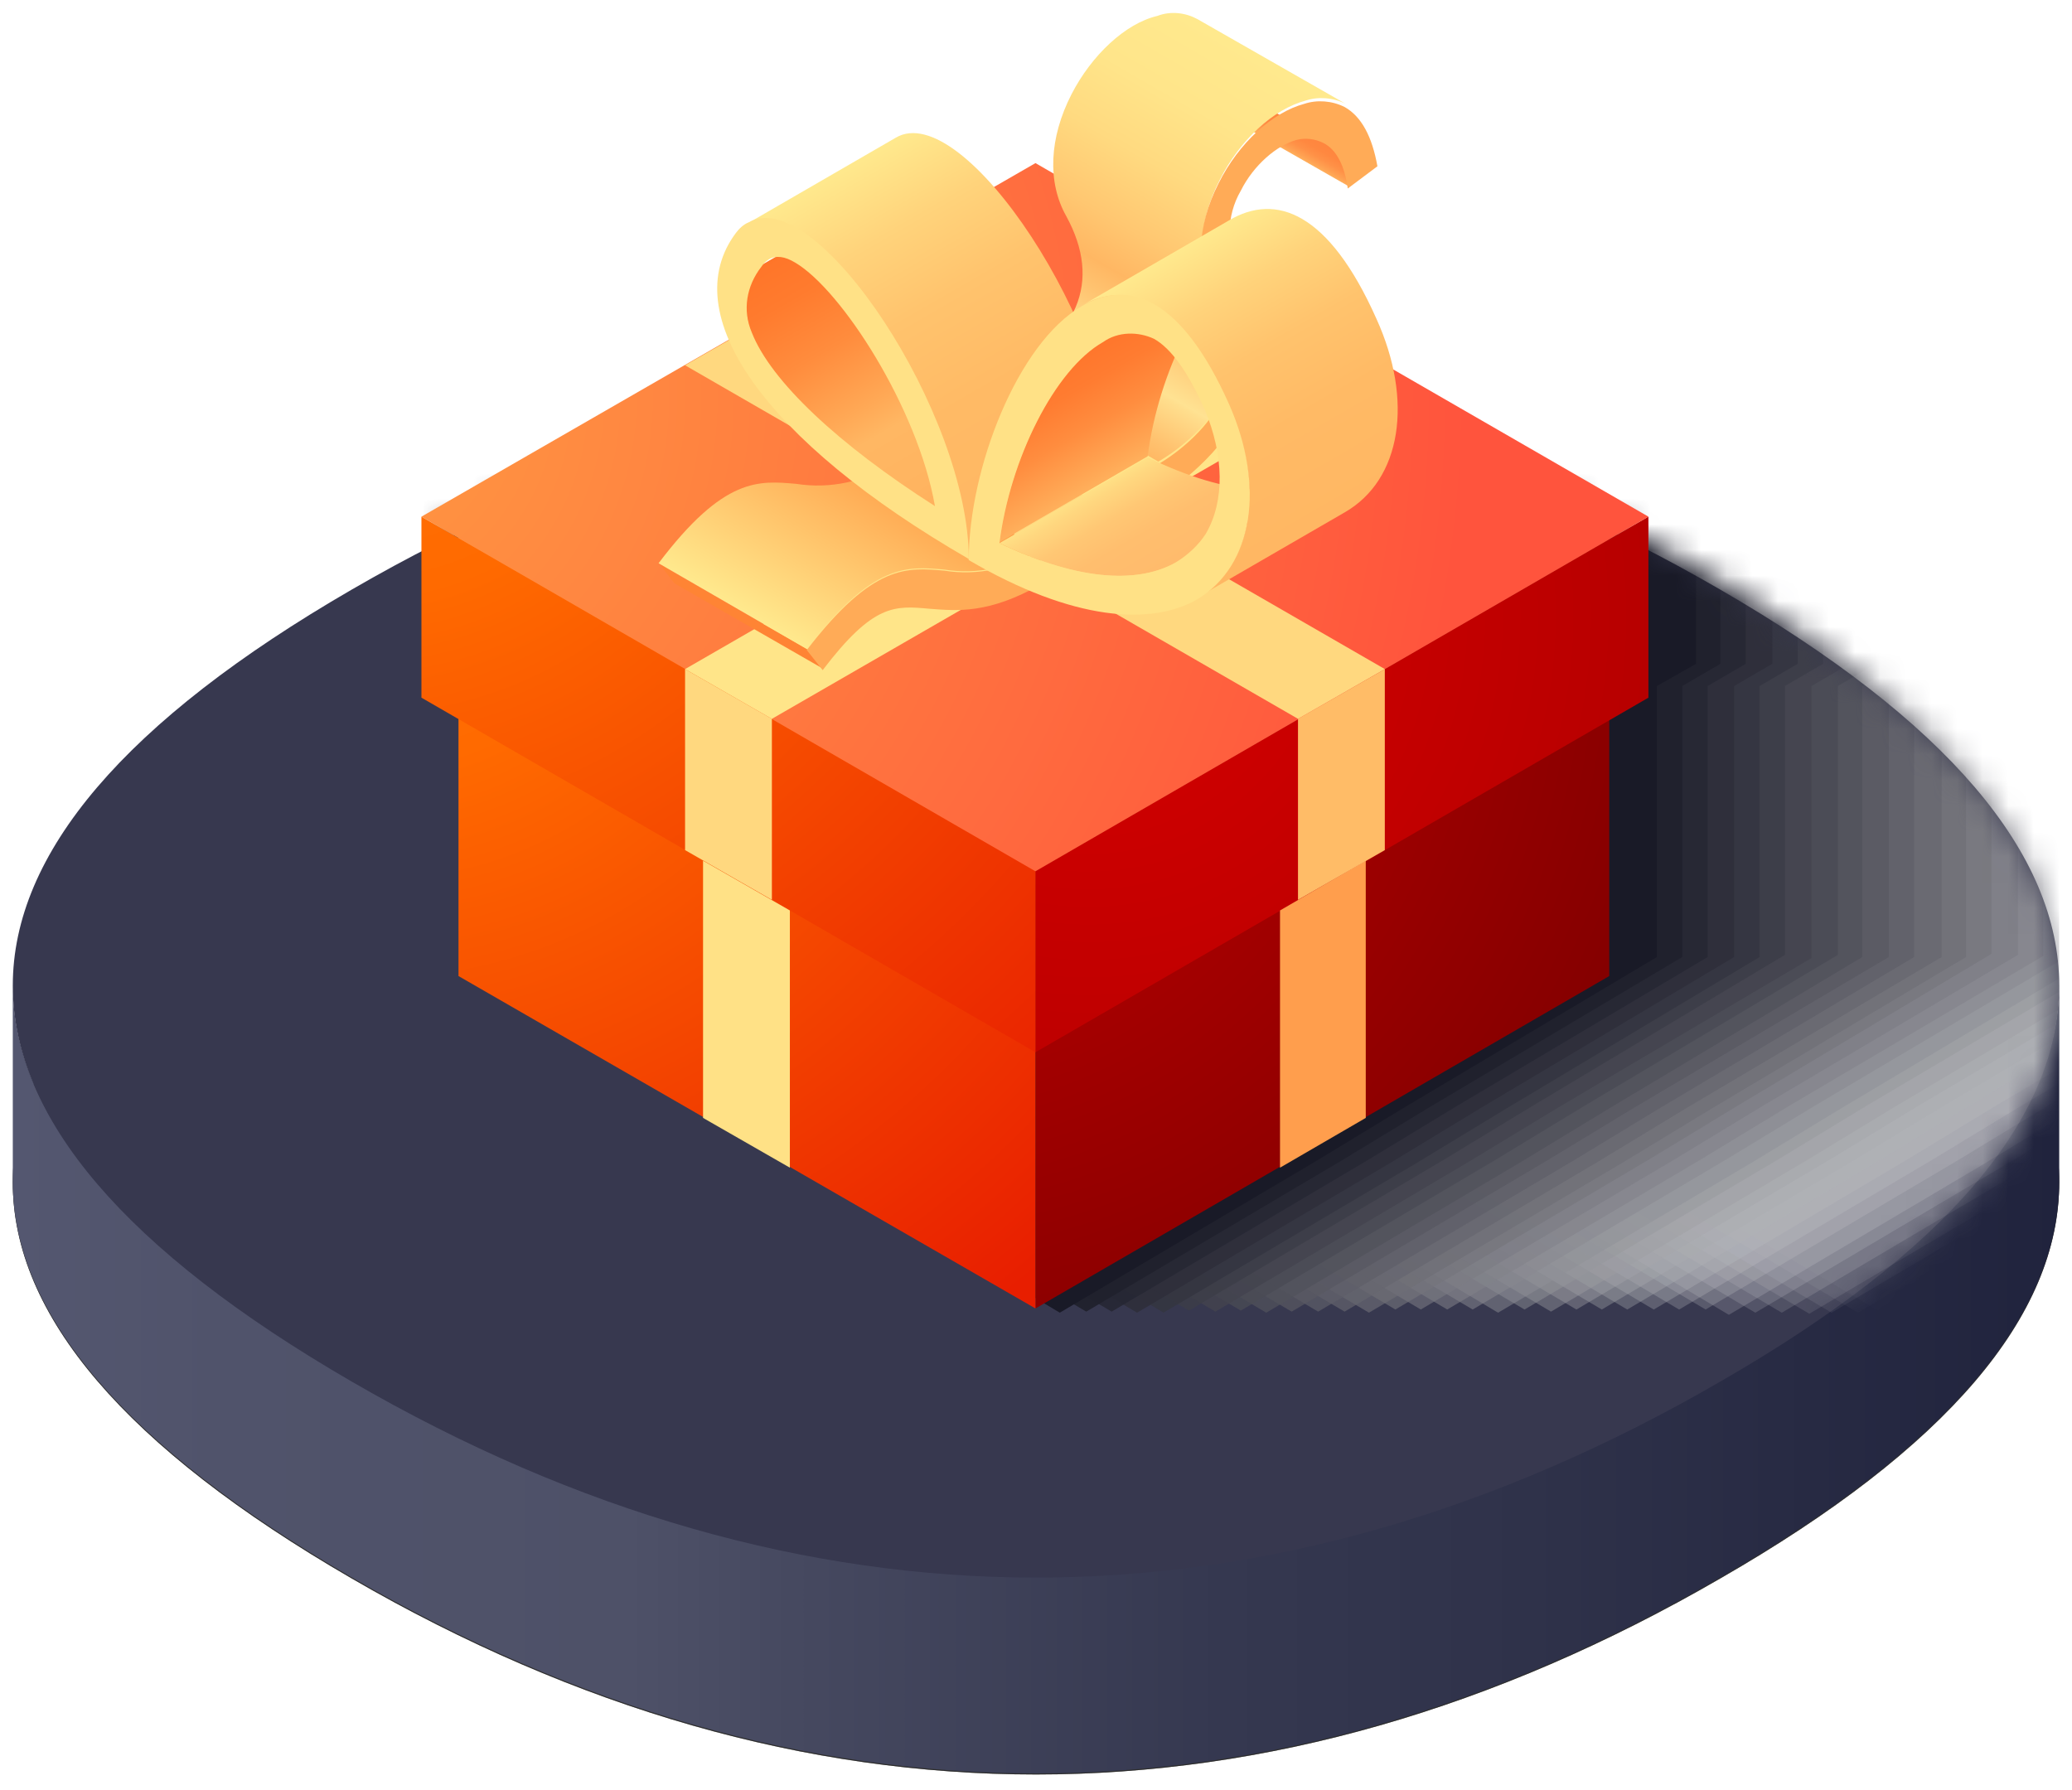 <svg width="81" height="70" viewBox="0 0 81 70" fill="none" xmlns="http://www.w3.org/2000/svg">
<g clip-path="url(#clip0_3165_4054)">
<path d="M67.256 30.753C49.626 20.531 31.374 20.531 13.744 30.753C4.887 35.885 0.5 41.059 0.5 46.232C0.5 51.405 4.887 56.578 13.744 61.71C31.374 71.933 49.626 71.933 67.256 61.71C76.113 56.62 80.5 51.447 80.5 46.232C80.5 41.017 76.113 35.885 67.256 30.753Z" fill="#949494"/>
<path d="M67.256 30.753C49.626 20.531 31.374 20.531 13.744 30.753C4.887 35.885 0.5 41.059 0.5 46.232C0.5 51.405 4.887 56.578 13.744 61.71C31.374 71.933 49.626 71.933 67.256 61.71C76.113 56.62 80.5 51.447 80.5 46.232C80.5 41.017 76.113 35.885 67.256 30.753Z" fill="#2E2E2E"/>
<path d="M67.256 53.971C49.626 64.194 31.374 64.194 13.744 53.971C4.887 48.839 0.5 43.666 0.5 38.493V46.191C0.5 51.364 4.887 56.537 13.744 61.669C31.374 71.891 49.626 71.891 67.256 61.669C76.113 56.579 80.5 51.405 80.5 46.191V38.493C80.459 43.666 76.113 48.839 67.256 53.971Z" fill="url(#paint0_linear_3165_4054)"/>
<path d="M67.256 23.055C49.626 12.833 31.374 12.833 13.744 23.055C4.887 28.187 0.5 33.361 0.5 38.534C0.5 43.707 4.887 48.881 13.744 54.013C31.374 64.235 49.626 64.235 67.256 54.013C76.113 48.922 80.5 43.707 80.5 38.534C80.5 33.361 76.113 28.187 67.256 23.055Z" fill="#37384F"/>
<mask id="mask0_3165_4054" style="mask-type:luminance" maskUnits="userSpaceOnUse" x="0" y="14" width="81" height="49">
<path d="M67.256 22.725C49.625 12.254 31.374 12.254 13.743 22.725C4.928 27.981 0.541 33.278 0.541 38.576C0.541 43.873 4.928 49.171 13.785 54.427C31.415 64.897 49.667 64.897 67.297 54.427C76.154 49.212 80.541 43.873 80.541 38.576C80.541 33.278 76.113 27.981 67.256 22.725Z" fill="white"/>
</mask>
<g mask="url(#mask0_3165_4054)">
<path opacity="0.03" d="M85.921 1.08C85.631 0.997 85.383 0.997 85.093 0.997C85.383 0.997 85.631 1.038 85.921 1.08ZM81.161 4.432C80.789 5.177 80.582 5.963 80.499 6.749C80.541 5.963 80.789 5.177 81.161 4.432C81.286 4.101 81.493 3.811 81.658 3.563C81.451 3.852 81.286 4.101 81.161 4.432ZM62.538 7.991C61.999 8.695 61.793 9.647 62.124 10.557C61.875 9.647 61.999 8.653 62.538 7.991C62.62 7.908 62.703 7.743 62.869 7.701C62.951 7.66 63.076 7.619 63.241 7.619L62.538 7.991ZM87.494 10.226C85.59 5.798 83.438 5.011 81.658 6.046C81.7 5.632 81.824 5.218 82.031 4.846C82.403 4.142 82.941 3.563 83.562 3.066L86.335 4.68L87.494 3.77C87.328 2.528 86.873 1.659 86.169 1.286L80.168 -2.231C79.671 -2.521 79.092 -2.562 78.554 -2.356C77.23 -1.983 75.864 -0.7 75.078 0.955C74.581 1.949 74.291 3.107 74.333 4.225L73.588 3.77L71.891 4.763C70.401 3.025 68.952 2.114 67.918 2.735L61.917 6.336C61.751 6.46 61.544 6.625 61.42 6.791C60.51 8.032 60.468 9.522 61.13 11.219L59.806 12.006L59.351 12.295L48.756 18.545V26.077L50.246 26.946V37.582L61.917 44.453L63.696 45.487L73.629 51.364L83.562 45.487L87.038 43.377L96.971 37.5V26.822L98.461 25.953V18.379L88.114 12.254C88.032 11.55 87.825 10.847 87.494 10.226Z" fill="#F8F8F8"/>
<path opacity="0.06" d="M84.927 1.08C84.637 0.997 84.389 0.997 84.099 0.997C84.306 0.997 84.637 1.038 84.927 1.08ZM80.167 4.432C79.795 5.177 79.588 5.963 79.505 6.749C79.505 5.963 79.753 5.177 80.167 4.432C80.291 4.101 80.498 3.811 80.664 3.563C80.457 3.852 80.25 4.101 80.167 4.432ZM61.543 7.991C61.005 8.695 60.798 9.647 61.13 10.557C60.84 9.647 60.964 8.653 61.543 7.991C61.626 7.908 61.709 7.743 61.874 7.701C61.957 7.66 62.081 7.619 62.247 7.619L61.543 7.991ZM86.499 10.226C84.596 5.839 82.444 5.053 80.664 6.046C80.705 5.632 80.829 5.218 81.036 4.846C81.409 4.142 81.947 3.563 82.568 3.066L85.341 4.68L86.499 3.77C86.334 2.528 85.879 1.659 85.175 1.286L79.174 -2.231C78.677 -2.521 78.098 -2.562 77.56 -2.356C76.236 -1.983 74.87 -0.7 74.084 0.955C73.587 1.949 73.297 3.107 73.338 4.225L72.594 3.77L70.897 4.763C69.407 3.025 67.958 2.114 66.924 2.735L60.923 6.253C60.757 6.377 60.55 6.543 60.426 6.708C59.516 7.95 59.474 9.44 60.136 11.136L58.812 11.923L58.357 12.213L47.762 18.503V26.036L49.252 26.905V37.541L60.923 44.411L62.702 45.446L72.635 51.323L82.568 45.446L86.044 43.335L95.936 37.417V26.822L97.425 25.953V18.379L87.037 12.254C87.037 11.55 86.831 10.847 86.499 10.226Z" fill="#F1F1F2"/>
<path opacity="0.09" d="M83.85 1.08C83.561 0.997 83.312 0.997 83.022 0.997C83.354 0.997 83.643 1.038 83.85 1.08ZM79.091 4.432C78.718 5.177 78.511 5.963 78.429 6.749C78.511 5.963 78.76 5.177 79.091 4.432C79.215 4.101 79.422 3.811 79.587 3.563C79.422 3.852 79.298 4.101 79.091 4.432ZM60.508 7.991C59.97 8.695 59.763 9.647 60.094 10.516C59.846 9.605 60.012 8.653 60.508 7.991C60.591 7.867 60.674 7.743 60.839 7.66C60.922 7.619 61.046 7.577 61.212 7.577L60.508 7.991ZM85.464 10.226C83.561 5.839 81.408 5.053 79.629 6.046C79.67 5.632 79.794 5.218 80.001 4.846C80.374 4.142 80.912 3.563 81.533 3.066L84.305 4.68L85.464 3.77C85.299 2.528 84.844 1.659 84.14 1.286L78.139 -2.231C77.642 -2.521 77.063 -2.562 76.525 -2.356C75.2 -1.983 73.835 -0.7 73.048 0.955C72.552 1.949 72.262 3.107 72.303 4.225L71.558 3.77L69.862 4.763C68.372 3.025 66.923 2.114 65.888 2.735L59.888 6.253C59.722 6.377 59.515 6.543 59.391 6.708C58.48 7.95 58.398 9.44 59.101 11.136L57.777 11.923L57.322 12.213L46.727 18.503V26.036L48.217 26.905V37.541L59.888 44.411L61.667 45.446L71.6 51.323L81.533 45.446L85.009 43.335L94.942 37.458V26.822L96.432 25.953V18.379L86.085 12.254C86.044 11.55 85.837 10.847 85.464 10.226Z" fill="#EAEAEB"/>
<path opacity="0.12" d="M82.857 1.079C82.568 0.997 82.319 0.997 82.029 0.997C82.278 0.997 82.609 1.038 82.857 1.079ZM78.098 4.432C78.222 4.101 78.429 3.811 78.594 3.562C78.429 3.852 78.181 4.101 78.098 4.432ZM59.557 7.908C59.019 8.612 58.812 9.564 59.143 10.474C58.853 9.646 59.019 8.653 59.557 7.908C59.639 7.825 59.722 7.66 59.888 7.618C59.971 7.577 60.095 7.536 60.26 7.536L59.557 7.908ZM84.513 10.143C82.609 5.756 80.457 4.97 78.677 5.963C78.719 5.549 78.843 5.135 79.05 4.763C79.422 4.059 79.96 3.48 80.581 2.983L83.354 4.597L84.513 3.687C84.347 2.445 83.892 1.576 83.188 1.203L77.187 -2.314C76.691 -2.604 76.111 -2.645 75.573 -2.439C74.249 -2.066 72.883 -0.783 72.097 0.872C71.6 1.866 71.311 3.024 71.352 4.142L70.607 3.687L68.993 4.68C67.503 2.942 66.054 2.031 65.02 2.652L59.019 6.253C58.853 6.377 58.646 6.542 58.522 6.708C57.611 7.949 57.529 9.439 58.232 11.136L56.908 11.923L56.453 12.212L45.816 18.503V26.035L47.306 26.904V37.541L59.019 44.452L60.798 45.487L70.731 51.364L80.664 45.487L84.14 43.376L94.032 37.417V26.822L95.522 25.953V18.379L85.175 12.254C85.009 11.55 84.761 10.847 84.513 10.143Z" fill="#E3E3E5"/>
<path opacity="0.15" d="M81.822 1.079C81.532 0.997 81.284 0.997 80.994 0.997C81.326 0.997 81.615 1.038 81.822 1.079ZM77.063 4.432C76.69 5.177 76.483 5.963 76.4 6.749C76.525 5.963 76.732 5.177 77.063 4.432C77.187 4.101 77.394 3.811 77.559 3.563C77.435 3.852 77.228 4.101 77.063 4.432ZM58.563 7.908C58.025 8.612 57.818 9.564 58.149 10.474C57.818 9.646 58.025 8.653 58.563 7.908C58.646 7.825 58.728 7.66 58.894 7.618C58.977 7.577 59.101 7.536 59.267 7.536L58.563 7.908ZM83.519 10.143C81.615 5.756 79.463 4.97 77.683 5.963C77.725 5.549 77.849 5.135 78.056 4.763C78.428 4.059 78.966 3.48 79.587 2.983L82.36 4.597L83.519 3.687C83.353 2.445 82.898 1.576 82.195 1.204L76.235 -2.273C75.738 -2.563 75.159 -2.604 74.621 -2.397C73.296 -2.025 71.931 -0.742 71.144 0.914C70.648 1.907 70.358 3.066 70.4 4.183L69.654 3.728L67.958 4.721C66.468 2.983 65.019 2.073 63.985 2.693L57.942 6.294C57.777 6.418 57.57 6.584 57.446 6.749C56.535 7.991 56.452 9.481 57.156 11.178L55.831 11.964L55.376 12.254L44.781 18.503V26.035L46.271 26.905V37.541L57.942 44.411L59.722 45.446L69.654 51.323L79.587 45.446L83.064 43.335L92.955 37.458V26.822L94.445 25.953V18.379L84.098 12.254C84.016 11.55 83.767 10.847 83.519 10.143Z" fill="#DCDCDE"/>
<path opacity="0.18" d="M80.872 1.08C80.582 0.997 80.334 0.997 80.044 0.997C80.334 0.997 80.623 1.038 80.872 1.08ZM76.112 4.432C75.74 5.177 75.533 5.963 75.45 6.749C75.492 5.963 75.698 5.177 76.112 4.432C76.236 4.101 76.443 3.811 76.609 3.563C76.402 3.852 76.236 4.101 76.112 4.432ZM57.571 7.991C57.033 8.695 56.826 9.647 57.157 10.557C56.826 9.647 56.992 8.653 57.571 7.991C57.654 7.908 57.737 7.743 57.902 7.701C57.985 7.66 58.109 7.619 58.275 7.619L57.571 7.991ZM82.527 10.226C80.623 5.839 78.471 5.053 76.692 6.046C76.733 5.632 76.857 5.218 77.064 4.846C77.437 4.142 77.975 3.563 78.595 3.066L81.368 4.68L82.527 3.77C82.362 2.528 81.906 1.659 81.203 1.286L75.202 -2.231C74.705 -2.521 74.126 -2.562 73.588 -2.356C72.263 -1.983 70.898 -0.7 70.111 0.955C69.615 1.949 69.325 3.107 69.366 4.225L68.621 3.77L66.924 4.763C65.434 3.025 63.986 2.114 62.951 2.735L56.95 6.253C56.785 6.377 56.578 6.543 56.454 6.708C55.543 7.95 55.46 9.44 56.164 11.136L54.84 11.881L54.384 12.171L43.748 18.503V26.036L45.238 26.905V37.541L56.909 44.411L58.689 45.446L68.621 51.323L78.554 45.446L82.031 43.335L91.963 37.458V26.822L93.453 25.953V18.379L83.107 12.254C82.982 11.55 82.734 10.847 82.527 10.226Z" fill="#D5D5D8"/>
<path opacity="0.21" d="M79.795 1.08C79.505 0.997 79.257 0.997 78.967 0.997C79.34 0.997 79.547 1.038 79.795 1.08ZM75.036 4.432C74.663 5.177 74.456 5.963 74.374 6.749C74.498 5.963 74.705 5.177 75.036 4.432C75.16 4.101 75.367 3.811 75.532 3.563C75.45 3.852 75.243 4.101 75.036 4.432ZM56.536 7.991C55.998 8.695 55.791 9.647 56.122 10.557C55.791 9.647 55.998 8.653 56.536 7.991C56.619 7.908 56.702 7.743 56.867 7.701C56.95 7.66 57.074 7.619 57.239 7.619L56.536 7.991ZM81.451 10.226C79.547 5.839 77.395 5.053 75.615 6.046C75.656 5.632 75.781 5.218 75.988 4.846C76.36 4.142 76.898 3.563 77.519 3.066L80.333 4.68L81.492 3.77C81.326 2.528 80.871 1.659 80.168 1.286L74.167 -2.231C73.67 -2.521 73.091 -2.562 72.552 -2.356C71.228 -1.983 69.862 -0.7 69.076 0.955C68.579 1.949 68.29 3.107 68.331 4.225L67.586 3.77L65.889 4.763C64.399 3.025 62.951 2.114 61.916 2.735L55.915 6.336C55.75 6.46 55.543 6.625 55.419 6.791C54.508 8.032 54.425 9.522 55.129 11.219L53.804 12.006L53.349 12.295L42.713 18.545V26.077L44.203 26.946V37.582L55.874 44.453L57.653 45.487L67.586 51.406L77.519 45.529L80.995 43.418L90.928 37.5V26.822L92.418 25.953V18.379L82.071 12.254C81.989 11.55 81.782 10.847 81.451 10.226Z" fill="#CECED1"/>
<path opacity="0.24" d="M78.844 1.079C78.554 0.997 78.306 0.997 78.016 0.997C78.306 0.997 78.595 1.038 78.844 1.079ZM74.084 4.432C73.712 5.177 73.505 5.963 73.422 6.749C73.422 5.963 73.67 5.177 74.084 4.432C74.208 4.101 74.415 3.811 74.581 3.562C74.332 3.852 74.208 4.101 74.084 4.432ZM55.543 7.908C55.005 8.612 54.798 9.564 55.129 10.474C54.798 9.646 54.964 8.653 55.543 7.908C55.626 7.825 55.709 7.66 55.874 7.618C55.957 7.577 56.081 7.536 56.247 7.536L55.543 7.908ZM80.458 10.143C78.554 5.756 76.402 4.97 74.622 5.963C74.664 5.549 74.788 5.135 74.995 4.763C75.367 4.059 75.905 3.48 76.526 2.983L79.299 4.597L80.458 3.687C80.292 2.445 79.837 1.576 79.133 1.203L73.132 -2.314C72.636 -2.604 72.056 -2.645 71.518 -2.439C70.194 -2.066 68.828 -0.783 68.042 0.872C67.545 1.866 67.255 3.024 67.297 4.142L66.552 3.687L64.855 4.68C63.407 2.9 61.958 1.99 60.923 2.569L54.922 6.17C54.757 6.294 54.55 6.46 54.426 6.625C53.515 7.867 53.432 9.357 54.136 11.053L52.812 11.84L52.356 12.13L41.803 18.379V25.911L43.293 26.78V37.417L54.964 44.287L56.743 45.321L66.676 51.198L76.609 45.321L80.085 43.211L90.018 37.334V26.822L91.508 25.953V18.379L81.161 12.254C80.996 11.55 80.789 10.847 80.458 10.143Z" fill="#C7C7CB"/>
<path opacity="0.27" d="M77.85 1.08C77.56 0.997 77.312 0.997 77.022 0.997C77.312 0.997 77.519 1.038 77.85 1.08ZM73.09 4.432C72.718 5.177 72.511 5.963 72.428 6.749C72.47 5.963 72.718 5.177 73.09 4.432C73.215 4.101 73.421 3.811 73.587 3.563C73.38 3.852 73.215 4.101 73.09 4.432ZM54.508 7.991C53.97 8.695 53.763 9.647 54.094 10.557C53.804 9.647 53.928 8.653 54.508 7.991C54.591 7.908 54.673 7.743 54.839 7.701C54.922 7.66 55.046 7.619 55.211 7.619L54.508 7.991ZM79.464 10.226C77.56 5.839 75.408 5.053 73.628 6.046C73.67 5.632 73.794 5.218 74.001 4.846C74.373 4.142 74.911 3.563 75.532 3.066L78.305 4.68L79.464 3.77C79.298 2.528 78.843 1.659 78.139 1.286L72.138 -2.231C71.642 -2.521 71.062 -2.562 70.524 -2.356C69.2 -1.983 67.834 -0.7 67.048 0.955C66.551 1.949 66.262 3.107 66.303 4.225L65.558 3.77L63.861 4.763C62.371 3.025 60.923 2.114 59.888 2.735L53.887 6.253C53.721 6.377 53.515 6.543 53.39 6.708C52.48 7.95 52.397 9.44 53.101 11.136L51.776 11.923L51.321 12.213L40.768 18.379V25.911L42.258 26.78V37.417L53.928 44.287L55.708 45.322L65.641 51.199L75.574 45.322L79.05 43.211L88.941 37.376V26.822L90.431 25.953V18.379L80.085 12.254C79.96 11.55 79.754 10.847 79.464 10.226Z" fill="#C0C1C4"/>
<path opacity="0.3" d="M76.858 1.08C76.568 0.997 76.32 0.997 76.03 0.997C76.278 0.997 76.568 1.038 76.858 1.08ZM72.098 4.432C71.726 5.177 71.519 5.963 71.436 6.749C71.477 5.963 71.726 5.177 72.098 4.432C72.222 4.101 72.429 3.811 72.595 3.563C72.388 3.852 72.222 4.101 72.098 4.432ZM53.516 7.991C52.978 8.695 52.771 9.647 53.102 10.557C52.812 9.647 52.936 8.653 53.516 7.991C53.599 7.908 53.681 7.743 53.847 7.701C53.93 7.66 54.054 7.619 54.219 7.619L53.516 7.991ZM78.43 10.226C76.527 5.798 74.374 5.011 72.595 6.046C72.636 5.632 72.76 5.218 72.967 4.846C73.34 4.142 73.878 3.563 74.499 3.066L77.272 4.68L78.43 3.77C78.265 2.528 77.809 1.659 77.106 1.286L71.105 -2.231C70.608 -2.521 70.029 -2.562 69.491 -2.356C68.166 -1.983 66.801 -0.7 66.014 0.955C65.518 1.949 65.228 3.107 65.269 4.225L64.525 3.77L62.828 4.763C61.379 3.025 59.889 2.114 58.855 2.735L52.853 6.336C52.688 6.46 52.481 6.625 52.357 6.791C51.446 8.032 51.364 9.522 52.067 11.219L50.743 12.006L50.288 12.295L39.775 18.379V25.911L41.265 26.78V37.417L52.936 44.287L54.716 45.322L64.649 51.199L74.581 45.322L78.058 43.211L87.991 37.334V26.822L89.481 25.953V18.379L79.134 12.254C78.968 11.55 78.761 10.847 78.43 10.226Z" fill="#B9BABE"/>
<path opacity="0.33" d="M75.823 1.08C75.533 0.997 75.284 0.997 74.995 0.997C75.243 0.997 75.574 1.038 75.823 1.08ZM71.022 4.432C70.649 5.177 70.442 5.963 70.359 6.749C70.442 5.963 70.691 5.177 71.022 4.432C71.146 4.101 71.353 3.811 71.518 3.563C71.394 3.852 71.187 4.101 71.022 4.432ZM52.48 7.991C51.943 8.695 51.736 9.647 52.067 10.557C51.777 9.647 51.943 8.653 52.48 7.991C52.563 7.908 52.646 7.743 52.812 7.701C52.894 7.66 53.019 7.619 53.184 7.619L52.48 7.991ZM77.437 10.226C75.533 5.839 73.381 5.053 71.601 6.046C71.642 5.632 71.767 5.218 71.974 4.846C72.346 4.142 72.884 3.563 73.546 3.066L76.319 4.68L77.478 3.77C77.312 2.528 76.857 1.659 76.154 1.286L70.153 -2.231C69.656 -2.521 69.076 -2.562 68.538 -2.356C67.214 -1.983 65.848 -0.7 65.062 0.955C64.565 1.949 64.276 3.107 64.317 4.225L63.572 3.77L61.875 4.763C60.427 3.025 58.937 2.114 57.902 2.735L51.901 6.253C51.736 6.377 51.529 6.543 51.404 6.708C50.494 7.95 50.411 9.44 51.115 11.136L49.79 11.923L49.335 12.213L38.74 18.379V25.911L40.23 26.78V37.417L51.901 44.287L53.681 45.322L63.614 51.199L73.546 45.322L77.023 43.211L86.914 37.293V26.822L88.404 25.953V18.379L78.057 12.254C77.975 11.55 77.726 10.847 77.437 10.226Z" fill="#B2B3B7"/>
<path opacity="0.36" d="M74.787 1.079C74.497 0.997 74.249 0.997 73.959 0.997C74.249 0.997 74.58 1.038 74.787 1.079ZM70.028 4.432C70.152 4.101 70.359 3.811 70.524 3.562C70.359 3.852 70.234 4.101 70.028 4.432ZM51.486 7.991C50.948 8.694 50.741 9.646 51.072 10.557C50.783 9.646 50.948 8.653 51.486 7.991C51.569 7.908 51.652 7.743 51.818 7.701C51.9 7.66 52.024 7.618 52.19 7.618L51.486 7.991ZM76.401 10.226C74.497 5.839 72.345 5.052 70.566 6.046C70.607 5.632 70.731 5.218 70.938 4.845C71.311 4.142 71.849 3.562 72.469 3.066L75.242 4.68L76.401 3.769C76.236 2.528 75.78 1.659 75.077 1.286L69.076 -2.314C68.579 -2.604 68 -2.645 67.462 -2.439C66.137 -2.066 64.771 -0.783 63.985 0.872C63.489 1.866 63.199 3.024 63.24 4.142L62.495 3.687L60.798 4.68C59.308 2.942 57.86 2.031 56.825 2.652L50.824 6.253C50.659 6.377 50.452 6.542 50.328 6.708C49.417 7.949 49.334 9.439 50.038 11.136L48.714 11.923L48.258 12.212L37.746 18.379V25.911L39.236 26.78V37.417L50.907 44.287L52.687 45.321L62.619 51.198L72.552 45.321L76.029 43.211L85.961 37.334V26.822L87.451 25.953V18.379L77.105 12.254C76.98 11.55 76.732 10.847 76.401 10.226Z" fill="#ABACB0"/>
<path opacity="0.39" d="M73.795 1.08C73.505 0.997 73.257 0.997 72.967 0.997C73.215 0.997 73.546 1.038 73.795 1.08ZM69.035 4.432C69.159 4.101 69.366 3.811 69.532 3.563C69.366 3.852 69.118 4.101 69.035 4.432ZM50.494 7.991C49.956 8.695 49.749 9.647 50.08 10.557C49.749 9.647 49.915 8.653 50.494 7.991C50.577 7.908 50.66 7.743 50.825 7.701C50.908 7.66 51.032 7.619 51.198 7.619L50.494 7.991ZM75.45 10.226C73.546 5.839 71.394 5.053 69.615 6.046C69.656 5.632 69.78 5.218 69.987 4.846C70.36 4.142 70.898 3.563 71.519 3.066L74.291 4.68L75.45 3.77C75.285 2.528 74.829 1.659 74.126 1.286L68.125 -2.231C67.628 -2.521 67.049 -2.562 66.511 -2.356C65.186 -1.983 63.821 -0.7 63.034 0.955C62.538 1.949 62.248 3.107 62.289 4.225L61.544 3.77L59.93 4.763C58.482 3.025 56.992 2.114 55.957 2.735L49.956 6.253C49.791 6.377 49.584 6.543 49.459 6.708C48.549 7.95 48.466 9.44 49.17 11.136L47.846 11.923L47.39 12.213L36.754 18.379V25.911L38.244 26.78V37.417L49.915 44.287L51.694 45.322L61.627 51.199L71.56 45.322L75.036 43.211L84.969 37.334V26.822L86.459 25.953V18.379L76.112 12.254C75.947 11.55 75.699 10.847 75.45 10.226Z" fill="#A4A5AA"/>
<path opacity="0.42" d="M72.759 1.079C72.469 0.997 72.221 0.997 71.931 0.997C72.263 0.997 72.511 1.038 72.759 1.079ZM68 4.432C67.627 5.177 67.42 5.963 67.338 6.749C67.462 5.963 67.669 5.177 68 4.432C68.124 4.101 68.331 3.811 68.496 3.563C68.372 3.852 68.165 4.101 68 4.432ZM49.5 7.908C48.921 8.612 48.755 9.564 49.045 10.474C48.714 9.605 48.921 8.653 49.5 7.908C49.541 7.784 49.624 7.66 49.79 7.618C49.873 7.577 49.997 7.536 50.162 7.536L49.5 7.908ZM74.456 10.143C72.552 5.756 70.4 4.97 68.621 5.963C68.662 5.549 68.786 5.135 68.993 4.763C69.366 4.059 69.904 3.48 70.524 2.983L73.297 4.597L74.456 3.687C74.29 2.445 73.835 1.576 73.132 1.204L67.172 -2.273C66.675 -2.563 66.096 -2.604 65.558 -2.397C64.234 -2.025 62.868 -0.742 62.081 0.914C61.585 1.907 61.295 3.066 61.337 4.183L60.592 3.728L58.895 4.721C57.446 2.983 55.956 2.073 54.922 2.693L48.921 6.211C48.755 6.336 48.548 6.501 48.424 6.667C47.514 7.908 47.431 9.398 48.134 11.095L46.81 11.881L46.355 12.171L35.76 18.379V25.911L37.25 26.78V37.417L48.921 44.37L50.7 45.404L60.633 51.281L70.566 45.404L74.042 43.294L83.934 37.417V26.822L85.424 25.953V18.379L75.077 12.254C74.953 11.55 74.704 10.847 74.456 10.143Z" fill="#9D9EA3"/>
<path opacity="0.45" d="M71.807 1.08C71.517 0.997 71.269 0.997 70.979 0.997C71.269 0.997 71.517 1.038 71.807 1.08ZM67.006 4.432C67.13 4.101 67.337 3.811 67.503 3.563C67.296 3.852 67.172 4.101 67.006 4.432ZM48.465 7.991C47.927 8.695 47.72 9.647 48.051 10.557C47.72 9.647 47.927 8.653 48.465 7.991C48.548 7.908 48.63 7.743 48.796 7.701C48.879 7.66 49.003 7.619 49.169 7.619L48.465 7.991ZM73.38 10.226C71.476 5.839 69.324 5.053 67.544 6.046C67.585 5.632 67.71 5.218 67.916 4.846C68.289 4.142 68.827 3.563 69.448 3.066L72.221 4.68L73.38 3.77C73.214 2.528 72.759 1.659 72.055 1.286L66.054 -2.231C65.558 -2.521 64.978 -2.562 64.44 -2.356C63.116 -1.983 61.75 -0.7 60.964 0.955C60.467 1.949 60.177 3.107 60.219 4.225L59.474 3.77L57.777 4.763C56.328 3.025 54.838 2.114 53.804 2.735L47.803 6.253C47.637 6.377 47.43 6.543 47.306 6.708C46.396 7.95 46.313 9.44 47.016 11.136L45.692 11.881L45.237 12.171L34.725 18.379V25.911L36.215 26.78V37.417L47.886 44.287L49.665 45.322L59.598 51.199L69.531 45.322L73.007 43.211L82.94 37.334V26.822L84.43 25.953V18.379L74.083 12.254C73.876 11.55 73.669 10.847 73.38 10.226Z" fill="#96979D"/>
<path opacity="0.48" d="M70.732 1.08C70.442 0.997 70.194 0.997 69.904 0.997C70.277 0.997 70.484 1.038 70.732 1.08ZM65.972 4.432C65.6 5.177 65.393 5.963 65.31 6.749C65.393 5.963 65.641 5.177 65.972 4.432C66.097 4.101 66.304 3.811 66.469 3.563C66.304 3.852 66.179 4.101 65.972 4.432ZM47.473 7.991C46.935 8.695 46.728 9.647 47.059 10.516C46.728 9.605 46.893 8.653 47.473 7.991C47.556 7.867 47.638 7.743 47.804 7.66C47.887 7.619 48.011 7.577 48.176 7.577L47.473 7.991ZM72.387 10.226C70.484 5.839 68.332 5.053 66.552 6.046C66.593 5.632 66.717 5.218 66.924 4.846C67.297 4.142 67.835 3.563 68.456 3.066L71.27 4.68L72.429 3.77C72.263 2.528 71.808 1.659 71.104 1.286L65.103 -2.231C64.607 -2.521 64.027 -2.562 63.489 -2.356C62.165 -1.983 60.799 -0.7 60.013 0.955C59.516 1.949 59.227 3.107 59.268 4.225L58.481 3.77L56.785 4.763C55.295 3.025 53.846 2.114 52.812 2.735L46.852 6.211C46.686 6.336 46.479 6.501 46.355 6.667C45.445 7.908 45.362 9.398 46.066 11.095L44.741 11.881L44.286 12.171L33.732 18.379V25.911L35.222 26.78V37.417L46.852 44.37L48.632 45.404L58.564 51.323L68.497 45.446L71.974 43.335L81.906 37.417V26.822L83.396 25.953V18.379L73.049 12.254C72.925 11.55 72.719 10.847 72.387 10.226Z" fill="#8F9096"/>
<path opacity="0.52" d="M69.779 1.079C69.49 0.997 69.242 0.997 68.952 0.997C69.242 0.997 69.49 1.038 69.779 1.079ZM65.02 4.432C64.648 5.177 64.441 5.963 64.358 6.749C64.358 5.963 64.606 5.177 65.02 4.432C65.144 4.101 65.351 3.811 65.517 3.562C65.268 3.852 65.144 4.101 65.02 4.432ZM46.438 7.908C45.9 8.612 45.693 9.564 46.024 10.474C45.734 9.646 45.9 8.653 46.438 7.908C46.52 7.825 46.603 7.66 46.769 7.618C46.851 7.577 46.976 7.536 47.1 7.536L46.438 7.908ZM71.394 10.143C69.49 5.756 67.338 4.97 65.558 5.963C65.6 5.549 65.724 5.135 65.931 4.763C66.303 4.059 66.841 3.48 67.462 2.983L70.235 4.597L71.394 3.687C71.228 2.445 70.773 1.576 70.069 1.203L64.068 -2.314C63.572 -2.604 62.992 -2.645 62.454 -2.439C61.13 -2.066 59.764 -0.783 58.978 0.872C58.481 1.866 58.191 3.024 58.233 4.142L57.446 3.687L55.749 4.68C54.301 2.9 52.852 1.99 51.818 2.569L45.817 6.17C45.651 6.294 45.444 6.46 45.32 6.625C44.41 7.867 44.327 9.357 45.03 11.053L43.706 11.84L43.251 12.13L32.697 18.379V25.911L34.187 26.78V37.417L45.858 44.287L47.638 45.321L57.571 51.198L67.503 45.321L70.98 43.211L80.912 37.334V26.822L82.402 25.953V18.379L72.056 12.254C71.849 11.55 71.725 10.847 71.394 10.143Z" fill="#898990"/>
<path opacity="0.55" d="M68.785 1.079C68.496 0.997 68.247 0.997 67.958 0.997C68.206 0.997 68.454 1.038 68.785 1.079ZM63.984 4.432C63.612 5.177 63.405 5.963 63.322 6.749C63.405 5.963 63.654 5.177 63.984 4.432C64.109 4.101 64.316 3.811 64.481 3.562C64.316 3.852 64.15 4.101 63.984 4.432ZM45.443 7.908C44.905 8.612 44.699 9.564 45.03 10.474C44.74 9.605 44.864 8.653 45.443 7.908C45.526 7.784 45.609 7.66 45.775 7.618C45.857 7.577 45.981 7.536 46.106 7.536L45.443 7.908ZM70.399 10.143C68.496 5.756 66.344 4.97 64.564 5.963C64.605 5.549 64.73 5.135 64.936 4.763C65.309 4.059 65.847 3.48 66.468 2.983L69.241 4.597L70.399 3.687C70.234 2.445 69.779 1.576 69.075 1.203L63.074 -2.314C62.577 -2.604 61.998 -2.645 61.46 -2.439C60.136 -2.066 58.77 -0.783 57.983 0.872C57.487 1.866 57.197 3.024 57.239 4.142L56.452 3.687L54.755 4.68C53.266 2.942 51.817 2.031 50.782 2.652L44.781 6.17C44.616 6.294 44.409 6.46 44.285 6.625C43.374 7.867 43.291 9.357 43.995 11.053L42.67 11.84L42.298 12.088L31.703 18.379V25.911L33.193 26.78V37.417L44.864 44.287L46.644 45.321L56.576 51.198L66.509 45.321L69.986 43.211L79.877 37.375V26.822L81.367 25.953V18.379L71.02 12.254C70.896 11.55 70.689 10.847 70.399 10.143Z" fill="#828289"/>
<path opacity="0.58" d="M67.752 1.079C67.463 0.997 67.214 0.997 66.924 0.997C67.214 0.997 67.504 1.038 67.752 1.079ZM62.993 4.432C62.62 5.177 62.413 5.963 62.331 6.749C62.331 5.963 62.662 5.177 62.993 4.432C63.117 4.101 63.324 3.811 63.489 3.562C63.324 3.852 63.158 4.101 62.993 4.432ZM44.41 7.908C43.872 8.612 43.665 9.564 43.996 10.474C43.748 9.605 43.872 8.653 44.41 7.908C44.493 7.784 44.576 7.66 44.741 7.618C44.824 7.577 44.948 7.536 45.114 7.536L44.41 7.908ZM69.366 10.143C67.463 5.756 65.31 4.97 63.531 5.963C63.572 5.549 63.696 5.135 63.903 4.763C64.276 4.059 64.814 3.48 65.434 2.983L68.207 4.597L69.366 3.687C69.201 2.445 68.746 1.576 68.042 1.203L62.041 -2.314C61.544 -2.604 60.965 -2.645 60.427 -2.439C59.102 -2.066 57.737 -0.783 56.95 0.872C56.454 1.866 56.164 3.024 56.205 4.142L55.419 3.687L53.722 4.68C52.232 2.942 50.784 2.031 49.749 2.652L43.707 6.253C43.541 6.377 43.334 6.542 43.21 6.708C42.3 7.949 42.217 9.439 42.92 11.136L41.637 11.923L41.182 12.212L30.67 18.379V25.911L32.16 26.78V37.417L43.831 44.287L45.61 45.321L55.543 51.198L65.476 45.321L68.952 43.211L78.885 37.334V26.822L80.375 25.953V18.379L70.028 12.254C69.904 11.55 69.656 10.847 69.366 10.143Z" fill="#7B7B83"/>
<path opacity="0.61" d="M66.717 1.079C66.427 0.997 66.179 0.997 65.889 0.997C66.179 0.997 66.427 1.038 66.717 1.079ZM61.957 4.432C62.081 4.101 62.288 3.811 62.454 3.562C62.288 3.852 62.081 4.101 61.957 4.432ZM43.416 7.908C42.878 8.612 42.671 9.564 43.002 10.474C42.712 9.605 42.878 8.653 43.416 7.908C43.499 7.784 43.582 7.66 43.747 7.618C43.83 7.577 43.954 7.536 44.12 7.536L43.416 7.908ZM68.372 10.143C66.468 5.756 64.316 4.97 62.537 5.963C62.578 5.549 62.702 5.135 62.909 4.763C63.282 4.059 63.82 3.48 64.44 2.983L67.213 4.597L68.372 3.687C68.207 2.445 67.751 1.576 67.048 1.203L61.047 -2.314C60.55 -2.604 59.971 -2.645 59.433 -2.439C58.108 -2.066 56.742 -0.783 55.956 0.872C55.459 1.866 55.17 3.024 55.211 4.142L54.425 3.687L52.728 4.68C51.279 2.942 49.79 2.031 48.755 2.652L42.712 6.17C42.547 6.294 42.34 6.46 42.216 6.625C41.305 7.867 41.223 9.357 41.926 11.053L40.643 11.798L40.188 12.088L29.676 18.379V25.911L31.166 26.78V37.417L42.837 44.287L44.616 45.321L54.549 51.198L64.482 45.321L67.958 43.211L77.85 37.292V26.822L79.34 25.953V18.379L68.993 12.254C68.91 11.55 68.662 10.847 68.372 10.143Z" fill="#74747C"/>
<path opacity="0.64" d="M65.725 1.079C65.435 0.997 65.186 0.997 64.897 0.997C65.186 0.997 65.517 1.038 65.725 1.079ZM60.965 4.432C61.089 4.101 61.296 3.811 61.462 3.562C61.296 3.852 61.089 4.101 60.965 4.432ZM42.424 7.908C41.886 8.612 41.679 9.564 42.01 10.474C41.679 9.605 41.886 8.653 42.424 7.908C42.507 7.784 42.589 7.66 42.755 7.618C42.838 7.577 42.962 7.536 43.086 7.536L42.424 7.908ZM67.297 10.143C65.393 5.756 63.241 4.97 61.462 5.963C61.503 5.549 61.627 5.135 61.834 4.763C62.207 4.059 62.745 3.48 63.365 2.983L66.138 4.597L67.297 3.687C67.132 2.445 66.676 1.576 65.973 1.203L59.972 -2.314C59.475 -2.604 58.896 -2.645 58.358 -2.439C57.033 -2.066 55.668 -0.783 54.881 0.872C54.385 1.866 54.095 3.024 54.136 4.142L53.35 3.687L51.653 4.68C50.163 2.942 48.715 2.031 47.68 2.652L41.679 6.253C41.513 6.377 41.306 6.542 41.182 6.708C40.272 7.949 40.189 9.439 40.893 11.136L39.61 11.923L39.154 12.212L28.684 18.379V25.911L30.174 26.78V37.417L41.844 44.37L43.583 45.446L53.516 51.322L63.448 45.446L66.925 43.335L76.857 37.417V26.822L78.347 25.953V18.379L68.001 12.254C67.918 11.55 67.67 10.847 67.297 10.143Z" fill="#6D6D76"/>
<path opacity="0.67" d="M64.73 1.079C64.441 0.997 64.192 0.997 63.903 0.997C64.151 0.997 64.441 1.038 64.73 1.079ZM59.971 4.432C60.095 4.101 60.302 3.811 60.468 3.562C60.302 3.852 60.054 4.101 59.971 4.432ZM41.43 7.908C40.892 8.612 40.685 9.564 41.016 10.474C40.685 9.605 40.85 8.653 41.43 7.908C41.513 7.784 41.595 7.66 41.761 7.618C41.844 7.577 41.968 7.536 42.133 7.536L41.43 7.908ZM66.344 10.143C64.441 5.756 62.288 4.97 60.509 5.963C60.55 5.549 60.674 5.135 60.881 4.763C61.254 4.059 61.792 3.48 62.413 2.983L65.186 4.597L66.344 3.687C66.179 2.445 65.724 1.576 65.02 1.203L59.019 -2.314C58.522 -2.604 57.943 -2.645 57.405 -2.439C56.081 -2.066 54.715 -0.783 53.928 0.872C53.432 1.866 53.142 3.024 53.184 4.142L52.397 3.687L50.783 4.68C49.293 2.942 47.845 2.031 46.81 2.652L40.85 6.253C40.685 6.377 40.478 6.542 40.354 6.708C39.443 7.949 39.36 9.439 40.064 11.136L38.74 11.881L38.326 12.088L27.689 18.379V25.911L29.179 26.78V37.417L40.85 44.37L42.63 45.404L52.563 51.281L62.495 45.404L65.972 43.294L75.905 37.417V26.822L77.395 25.953V18.379L67.048 12.254C66.882 11.55 66.634 10.847 66.344 10.143Z" fill="#66666F"/>
<path opacity="0.7" d="M63.697 1.079C63.407 0.997 63.159 0.997 62.869 0.997C63.2 0.997 63.448 1.038 63.697 1.079ZM58.937 4.432C58.565 5.177 58.358 5.963 58.275 6.749C58.399 5.963 58.606 5.177 58.937 4.432C59.062 4.101 59.268 3.811 59.434 3.563C59.31 3.852 59.103 4.101 58.937 4.432ZM40.438 7.908C39.858 8.612 39.693 9.564 39.982 10.474C39.693 9.605 39.817 8.653 40.438 7.908C40.52 7.825 40.603 7.66 40.769 7.618C40.851 7.577 40.976 7.536 41.1 7.536L40.438 7.908ZM65.352 10.143C63.448 5.756 61.296 4.97 59.517 5.963C59.558 5.549 59.682 5.135 59.889 4.763C60.262 4.059 60.8 3.48 61.42 2.983L64.193 4.597L65.352 3.687C65.187 2.445 64.731 1.576 64.028 1.204L58.068 -2.273C57.572 -2.563 56.992 -2.604 56.454 -2.397C55.13 -2.025 53.764 -0.742 52.978 0.914C52.481 1.907 52.191 3.066 52.233 4.183L51.446 3.728L49.749 4.721C48.26 2.983 46.811 2.073 45.776 2.693L39.817 6.211C39.651 6.336 39.444 6.501 39.32 6.667C38.41 7.908 38.327 9.398 39.03 11.095L37.747 11.881L37.292 12.171L26.697 18.379V25.911L28.187 26.78V37.417L39.817 44.37L41.596 45.404L51.529 51.281L61.462 45.404L64.938 43.294L74.83 37.417V26.822L76.32 25.953V18.379L65.973 12.254C65.849 11.55 65.642 10.847 65.352 10.143Z" fill="#5F5F68"/>
<path opacity="0.73" d="M62.744 1.079C62.455 0.997 62.206 0.997 61.917 0.997C62.206 0.997 62.455 1.038 62.744 1.079ZM57.944 4.432C57.571 5.177 57.364 5.963 57.281 6.749C57.323 5.963 57.571 5.177 57.944 4.432C58.068 4.101 58.275 3.811 58.44 3.562C58.275 3.852 58.109 4.101 57.944 4.432ZM39.402 7.908C38.864 8.612 38.657 9.564 38.989 10.474C38.657 9.605 38.823 8.653 39.402 7.908C39.485 7.784 39.568 7.66 39.733 7.618C39.816 7.577 39.94 7.536 40.106 7.536L39.402 7.908ZM64.317 10.143C62.413 5.756 60.261 4.97 58.482 5.963C58.523 5.549 58.647 5.135 58.854 4.763C59.227 4.059 59.764 3.48 60.385 2.983L63.158 4.597L64.317 3.687C64.151 2.445 63.696 1.576 62.993 1.203L56.992 -2.314C56.495 -2.604 55.916 -2.645 55.378 -2.439C54.053 -2.066 52.688 -0.783 51.901 0.872C51.404 1.866 51.115 3.024 51.156 4.142L50.37 3.687L48.673 4.68C47.224 2.942 45.734 2.031 44.7 2.652L38.699 6.253C38.533 6.377 38.326 6.542 38.202 6.708C37.292 7.949 37.209 9.439 37.913 11.136L36.754 11.881L36.34 12.088L25.662 18.379V25.911L27.152 26.78V37.417L38.782 44.37L40.561 45.404L50.494 51.281L60.427 45.404L63.903 43.294L73.836 37.417V26.822L75.326 25.953V18.379L64.979 12.254C64.814 11.55 64.607 10.847 64.317 10.143Z" fill="#585862"/>
<path opacity="0.76" d="M61.668 1.079C61.378 0.997 61.13 0.997 60.84 0.997C61.13 0.997 61.419 1.038 61.668 1.079ZM56.95 4.432C56.577 5.177 56.37 5.963 56.288 6.749C56.329 5.963 56.577 5.177 56.95 4.432C57.074 4.101 57.281 3.811 57.446 3.563C57.239 3.852 57.115 4.101 56.95 4.432ZM38.367 7.908C37.829 8.612 37.622 9.564 37.953 10.474C37.664 9.605 37.829 8.653 38.367 7.908C38.45 7.784 38.533 7.66 38.698 7.618C38.781 7.577 38.905 7.536 39.071 7.536L38.367 7.908ZM63.323 10.143C61.419 5.756 59.267 4.97 57.488 5.963C57.529 5.549 57.653 5.135 57.86 4.763C58.233 4.059 58.771 3.48 59.392 2.983L62.206 4.639L63.365 3.728C63.199 2.487 62.744 1.617 62.04 1.245L56.039 -2.273C55.543 -2.563 54.963 -2.604 54.425 -2.397C53.101 -2.025 51.735 -0.742 50.949 0.914C50.452 1.907 50.162 3.066 50.204 4.183L49.417 3.728L47.721 4.721C46.231 2.983 44.782 2.073 43.748 2.693L37.746 6.294C37.581 6.418 37.374 6.584 37.25 6.749C36.339 7.991 36.257 9.481 36.96 11.178L35.636 11.964L35.263 12.171L24.627 18.379V25.911L26.117 26.78V37.417L37.788 44.37L39.568 45.404L49.5 51.323L59.433 45.446L62.909 43.335L72.801 37.417V26.822L74.291 25.953V18.379L63.986 12.254C63.861 11.55 63.654 10.847 63.323 10.143Z" fill="#51525B"/>
<path opacity="0.79" d="M60.715 1.079C60.425 0.997 60.177 0.997 59.887 0.997C60.136 0.997 60.425 1.038 60.715 1.079ZM55.914 4.432C55.542 5.177 55.335 5.963 55.252 6.749C55.335 5.963 55.583 5.177 55.914 4.432C56.038 4.101 56.245 3.811 56.411 3.562C56.245 3.852 56.08 4.101 55.914 4.432ZM37.373 7.908C36.835 8.612 36.628 9.564 36.959 10.474C36.669 9.605 36.794 8.653 37.373 7.908C37.456 7.784 37.539 7.66 37.704 7.618C37.787 7.577 37.911 7.536 38.077 7.536L37.373 7.908ZM62.329 10.143C60.425 5.756 58.273 4.97 56.494 5.963C56.535 5.549 56.659 5.135 56.866 4.763C57.239 4.059 57.777 3.48 58.397 2.983L61.17 4.597L62.329 3.687C62.164 2.445 61.708 1.576 61.005 1.203L55.004 -2.314C54.507 -2.604 53.928 -2.645 53.39 -2.439C52.065 -2.066 50.7 -0.783 49.913 0.872C49.417 1.866 49.127 3.024 49.168 4.142L48.382 3.687L46.685 4.68C45.236 2.942 43.747 2.031 42.712 2.652L36.711 6.253C36.545 6.377 36.339 6.542 36.214 6.708C35.304 7.949 35.221 9.439 35.925 11.136L34.6 11.923L34.145 12.212L23.633 18.379V25.911L25.123 26.78V37.417L36.794 44.328L38.573 45.363L48.506 51.24L58.439 45.363L61.915 43.252L71.848 37.334V26.822L73.338 25.953V18.379L62.991 12.254C62.784 11.55 62.66 10.847 62.329 10.143Z" fill="#4A4B55"/>
<path opacity="0.82" d="M59.681 1.079C59.392 0.997 59.144 0.997 58.854 0.997C59.144 0.997 59.392 1.038 59.681 1.079ZM54.922 4.432C54.55 5.177 54.343 5.963 54.26 6.749C54.343 5.963 54.591 5.177 54.922 4.432C55.046 4.101 55.253 3.811 55.419 3.563C55.253 3.852 55.088 4.101 54.922 4.432ZM36.381 7.908C35.843 8.612 35.636 9.564 35.967 10.474C35.677 9.605 35.801 8.653 36.381 7.908C36.464 7.784 36.547 7.66 36.712 7.618C36.795 7.577 36.919 7.536 37.084 7.536L36.381 7.908ZM61.337 10.143C59.433 5.756 57.281 4.97 55.502 5.963C55.543 5.549 55.667 5.135 55.874 4.763C56.246 4.059 56.784 3.48 57.405 2.983L60.178 4.597L61.337 3.687C61.171 2.445 60.716 1.576 60.013 1.204L54.012 -2.273C53.515 -2.563 52.935 -2.604 52.398 -2.397C51.073 -2.025 49.707 -0.742 48.921 0.914C48.424 1.907 48.135 3.066 48.176 4.183L47.39 3.728L45.693 4.721C44.203 2.983 42.754 2.073 41.72 2.693L35.719 6.294C35.553 6.418 35.346 6.584 35.222 6.749C34.312 7.991 34.229 9.481 34.932 11.178L33.608 11.964L33.153 12.254L22.641 18.379V25.911L24.131 26.78V37.417L35.801 44.37L37.581 45.404L47.514 51.281L57.447 45.404L60.923 43.294L70.814 37.458V26.822L72.304 25.953V18.379L61.958 12.254C61.834 11.55 61.585 10.847 61.337 10.143Z" fill="#43444E"/>
<path opacity="0.85" d="M58.688 1.079C58.398 0.997 58.15 0.997 57.86 0.997C58.15 0.997 58.439 1.038 58.688 1.079ZM53.928 4.432C53.556 5.177 53.349 5.963 53.266 6.749C53.307 5.963 53.514 5.177 53.928 4.432C54.052 4.101 54.259 3.811 54.425 3.562C54.259 3.852 54.094 4.101 53.928 4.432ZM35.346 7.908C34.808 8.612 34.601 9.564 34.932 10.474C34.601 9.605 34.808 8.653 35.346 7.908C35.428 7.784 35.511 7.66 35.677 7.618C35.76 7.577 35.884 7.536 36.049 7.536L35.346 7.908ZM60.302 10.143C58.398 5.756 56.329 4.97 54.508 5.963C54.549 5.549 54.673 5.135 54.88 4.763C55.253 4.059 55.791 3.48 56.411 2.983L59.184 4.597L60.343 3.687C60.178 2.445 59.722 1.576 59.019 1.203L53.018 -2.314C52.521 -2.604 51.942 -2.645 51.404 -2.439C50.079 -2.066 48.714 -0.783 47.927 0.872C47.431 1.866 47.141 3.024 47.182 4.142L46.396 3.687L44.699 4.68C43.209 2.942 41.761 2.031 40.726 2.652L34.684 6.253C34.518 6.377 34.311 6.542 34.187 6.708C33.276 7.949 33.194 9.439 33.897 11.136L32.573 11.923L32.118 12.212L21.605 18.379V25.911L23.095 26.78V37.417L34.766 44.328L36.546 45.363L46.479 51.24L56.411 45.363L59.888 43.252L69.779 37.334V26.822L71.269 25.953V18.379L60.923 12.254C60.84 11.55 60.592 10.847 60.302 10.143Z" fill="#3C3D48"/>
<path opacity="0.88" d="M57.654 1.079C57.364 0.997 57.116 0.997 56.826 0.997C57.116 0.997 57.406 1.038 57.654 1.079ZM52.895 4.432C53.019 4.101 53.226 3.811 53.391 3.562C53.226 3.852 53.06 4.101 52.895 4.432ZM34.354 7.908C33.816 8.612 33.609 9.564 33.94 10.474C33.609 9.605 33.816 8.653 34.354 7.908C34.436 7.784 34.519 7.66 34.685 7.618C34.767 7.577 34.892 7.536 35.016 7.536L34.354 7.908ZM59.31 10.143C57.406 5.756 55.254 4.97 53.474 5.963C53.516 5.549 53.64 5.135 53.847 4.763C54.219 4.059 54.757 3.48 55.378 2.983L58.192 4.597L59.351 3.687C59.185 2.445 58.73 1.576 58.027 1.203L52.026 -2.314C51.529 -2.604 50.95 -2.645 50.411 -2.439C49.087 -2.066 47.721 -0.783 46.935 0.872C46.438 1.866 46.149 3.024 46.19 4.142L45.404 3.687L43.707 4.68C42.3 2.9 40.769 1.99 39.734 2.569L33.733 6.17C33.567 6.294 33.36 6.46 33.236 6.625C32.326 7.867 32.243 9.357 32.946 11.053L31.622 11.84L31.167 12.13L20.613 18.379V25.911L22.103 26.78V37.417L33.774 44.37L35.554 45.404L45.486 51.322L55.419 45.446L58.896 43.335L68.787 37.417V26.822L70.277 25.953V18.379L59.93 12.254C59.848 11.55 59.599 10.847 59.31 10.143Z" fill="#353641"/>
<path opacity="0.91" d="M56.66 1.079C56.37 0.997 56.122 0.997 55.832 0.997C56.122 0.997 56.37 1.038 56.66 1.079ZM51.901 4.432C52.025 4.101 52.232 3.811 52.397 3.562C52.232 3.852 52.025 4.101 51.901 4.432ZM33.359 7.908C32.821 8.612 32.614 9.564 32.946 10.474C32.614 9.605 32.78 8.653 33.359 7.908C33.442 7.784 33.525 7.66 33.691 7.618C33.773 7.577 33.898 7.536 34.063 7.536L33.359 7.908ZM58.274 10.143C56.37 5.756 54.218 4.97 52.439 5.963C52.48 5.549 52.604 5.135 52.811 4.763C53.184 4.059 53.722 3.48 54.342 2.983L57.157 4.597L58.316 3.687C58.15 2.445 57.695 1.576 56.991 1.203L50.99 -2.314C50.493 -2.604 49.914 -2.645 49.376 -2.439C48.052 -2.066 46.686 -0.783 45.9 0.872C45.403 1.866 45.113 3.024 45.155 4.142L44.368 3.687L42.671 4.68C41.223 2.942 39.733 2.031 38.698 2.652L32.78 6.128C32.614 6.253 32.408 6.418 32.283 6.584C31.373 7.825 31.29 9.315 31.994 11.012L30.669 11.798L30.214 12.088L19.619 18.379V25.911L21.109 26.78V37.417L32.78 44.37L34.518 45.446L44.451 51.322L54.384 45.446L57.86 43.335L67.793 37.417V26.822L69.283 25.953V18.379L58.936 12.254C58.771 11.55 58.605 10.847 58.274 10.143Z" fill="#2E2F3B"/>
<path opacity="0.94" d="M55.666 1.079C55.376 0.997 55.128 0.997 54.838 0.997C55.128 0.997 55.376 1.038 55.666 1.079ZM50.906 4.432C51.031 4.101 51.237 3.811 51.403 3.562C51.237 3.852 51.031 4.101 50.906 4.432ZM32.365 7.908C31.827 8.612 31.62 9.564 31.951 10.474C31.62 9.605 31.744 8.653 32.365 7.908C32.448 7.784 32.531 7.66 32.696 7.618C32.779 7.577 32.903 7.536 33.069 7.536L32.365 7.908ZM57.28 10.143C55.376 5.756 53.224 4.97 51.444 5.963C51.486 5.549 51.61 5.135 51.817 4.763C52.189 4.059 52.727 3.48 53.348 2.983L56.163 4.597L57.321 3.687C57.156 2.445 56.7 1.576 55.997 1.203L49.996 -2.314C49.499 -2.604 48.92 -2.645 48.382 -2.439C47.057 -2.066 45.692 -0.783 44.905 0.872C44.409 1.866 44.119 3.024 44.16 4.142L43.374 3.687L41.76 4.721C40.27 2.983 38.822 2.073 37.787 2.693L31.786 6.211C31.62 6.335 31.413 6.501 31.289 6.666C30.379 7.908 30.296 9.398 31 11.095L29.675 11.881L29.22 12.171L18.625 18.379V25.911L20.115 26.78V37.417L31.744 44.37L33.524 45.404L43.457 51.281L53.39 45.404L56.866 43.294L66.757 37.417V26.822L68.247 25.953V18.379L57.901 12.254C57.777 11.55 57.57 10.847 57.28 10.143Z" fill="#272834"/>
<path opacity="0.97" d="M54.674 1.079C54.385 0.997 54.136 0.997 53.847 0.997C54.136 0.997 54.385 1.038 54.674 1.079ZM49.915 4.432C49.542 5.177 49.336 5.963 49.253 6.749C49.253 5.963 49.542 5.177 49.915 4.432C50.039 4.101 50.246 3.811 50.412 3.563C50.205 3.852 50.039 4.101 49.915 4.432ZM31.291 7.908C30.753 8.612 30.546 9.564 30.877 10.474C30.587 9.605 30.753 8.653 31.291 7.908C31.332 7.784 31.457 7.66 31.581 7.618C31.705 7.577 31.829 7.536 31.953 7.536L31.291 7.908ZM56.247 10.143C54.343 5.756 52.191 4.97 50.412 5.963C50.453 5.549 50.577 5.135 50.784 4.763C51.157 4.059 51.695 3.48 52.315 2.983L55.13 4.639L56.288 3.728C56.123 2.487 55.668 1.617 54.964 1.245L48.963 -2.273C48.467 -2.563 47.887 -2.604 47.349 -2.397C46.025 -2.025 44.659 -0.742 43.873 0.914C43.376 1.907 43.086 3.066 43.128 4.183L42.341 3.728L40.686 4.639C39.237 2.9 37.747 1.99 36.713 2.569L30.712 6.17C30.546 6.294 30.339 6.46 30.215 6.625C29.305 7.867 29.222 9.357 29.925 11.054L28.642 11.84L28.187 12.13L17.551 18.379V25.911L19.082 26.78V37.417L30.753 44.37L32.533 45.404L42.465 51.281L52.398 45.404L55.875 43.294L65.766 37.417V26.822L67.256 25.953V18.379L56.909 12.254C56.785 11.55 56.578 10.847 56.247 10.143Z" fill="#20212E"/>
<path d="M53.68 1.079C53.391 0.997 53.142 0.997 52.853 0.997C53.142 0.997 53.391 1.038 53.68 1.079ZM48.88 4.432C48.507 5.177 48.3 5.963 48.217 6.749C48.259 5.963 48.507 5.177 48.88 4.432C49.004 4.101 49.211 3.811 49.376 3.562C49.169 3.852 49.045 4.101 48.88 4.432ZM30.297 7.908C29.759 8.612 29.552 9.564 29.883 10.474C29.593 9.605 29.759 8.653 30.297 7.908C30.38 7.784 30.462 7.66 30.628 7.618C30.711 7.577 30.835 7.536 31 7.536L30.297 7.908ZM55.253 10.143C53.349 5.756 51.197 4.97 49.417 5.963C49.459 5.549 49.583 5.135 49.79 4.763C50.162 4.059 50.7 3.48 51.321 2.983L54.136 4.597L55.294 3.687C55.129 2.445 54.674 1.576 53.97 1.203L47.969 -2.314C47.472 -2.604 46.893 -2.645 46.355 -2.439C45.031 -2.066 43.665 -0.783 42.878 0.872C42.382 1.866 42.092 3.024 42.133 4.142L41.389 3.687L39.733 4.639C38.285 2.9 36.795 1.99 35.76 2.611L29.759 6.211C29.593 6.335 29.386 6.501 29.262 6.666C28.352 7.908 28.269 9.398 28.973 11.095L27.69 11.881L27.234 12.171L16.557 18.379V25.911L18.047 26.78V37.417L29.718 44.37L31.497 45.404L41.43 51.322L51.363 45.446L54.839 43.335L64.772 37.417V26.822L66.303 25.953V18.379L55.956 12.254C55.791 11.55 55.584 10.847 55.253 10.143Z" fill="#191A27"/>
</g>
<path d="M62.91 20.407V38.161L40.478 51.157V33.402L62.91 20.407Z" fill="url(#paint1_radial_3165_4054)"/>
<path d="M40.479 33.402V51.157L17.924 38.161V20.407L40.479 33.402Z" fill="url(#paint2_radial_3165_4054)"/>
<path d="M64.441 20.2V27.277L40.478 41.141V34.064L64.441 20.2Z" fill="url(#paint3_radial_3165_4054)"/>
<path d="M40.479 34.064V41.141L16.475 27.277V20.2L40.479 34.064Z" fill="url(#paint4_radial_3165_4054)"/>
<path d="M16.475 20.2L40.479 6.377L64.442 20.2L40.479 34.065L16.475 20.2Z" fill="url(#paint5_radial_3165_4054)"/>
<path d="M50.039 45.653L53.391 43.707V33.65L50.039 35.596V45.653Z" fill="#FF9E4D"/>
<path d="M30.878 45.653L27.484 43.707V33.65L30.878 35.596V45.653Z" fill="#FFE186"/>
<path d="M50.744 12.336L26.781 26.16L30.175 28.105L54.138 14.282L50.744 12.336Z" fill="#FFE589"/>
<path d="M30.175 35.182L26.781 33.237V26.16L30.175 28.105V35.182Z" fill="#FFD87F"/>
<path d="M30.175 12.336L54.138 26.16L50.744 28.105L26.781 14.282L30.175 12.336Z" fill="#FFD87F"/>
<path d="M50.742 35.182L54.136 33.237V26.16L50.742 28.105V35.182Z" fill="#FFBC67"/>
<path d="M26.366 22.808L32.202 26.16L31.54 25.373L25.787 22.062L26.366 22.808Z" fill="#FF8434"/>
<path d="M34.892 18.13C33.775 18.834 32.451 19.124 31.126 18.917C29.678 18.793 28.312 18.627 25.746 22.021L31.54 25.373C34.148 21.979 35.472 22.145 36.92 22.269C38.203 22.476 39.569 22.186 40.687 21.483L34.892 18.13Z" fill="url(#paint6_linear_3165_4054)"/>
<path d="M40.685 22.849C38.657 24.008 37.416 23.883 36.34 23.801C34.974 23.677 34.146 23.594 32.16 26.201L31.539 25.415C34.146 22.021 35.471 22.187 36.919 22.311C38.202 22.518 39.568 22.228 40.685 21.524V22.849Z" fill="#FFAB57"/>
<path d="M46.936 3.976L52.73 7.287C52.606 6.377 52.275 5.756 51.779 5.508L45.984 2.155C46.44 2.445 46.771 3.066 46.936 3.976Z" fill="url(#paint7_linear_3165_4054)"/>
<path d="M46.812 0.748C46.356 0.5 45.777 0.417 45.239 0.624C43.998 0.914 42.673 2.155 41.887 3.687C41.018 5.384 40.935 7.122 41.68 8.446C42.383 9.729 42.508 10.929 42.052 12.005C41.556 13.206 40.355 14.199 39.486 14.695L45.28 18.048C46.15 17.551 47.391 16.517 47.846 15.358C48.302 14.282 48.178 13.04 47.474 11.799C46.77 10.474 46.812 8.736 47.681 7.039C48.467 5.466 49.792 4.266 51.033 3.935C51.53 3.769 52.109 3.811 52.606 4.059L46.812 0.748Z" fill="url(#paint8_linear_3165_4054)"/>
<path d="M45.238 19.496V18.172C46.107 17.675 47.349 16.641 47.804 15.482C48.26 14.406 48.135 13.164 47.432 11.923C46.728 10.598 46.77 8.86 47.639 7.163C48.425 5.591 49.749 4.39 50.991 4.059C51.488 3.894 52.067 3.935 52.564 4.183C53.226 4.556 53.64 5.342 53.847 6.501L52.688 7.37C52.564 6.46 52.233 5.839 51.736 5.591C51.405 5.425 51.032 5.384 50.701 5.466C49.915 5.673 49.004 6.46 48.508 7.453C47.928 8.446 47.928 9.688 48.466 10.681C49.336 12.171 49.46 13.992 48.756 15.606C47.846 17.8 45.818 19.124 45.238 19.496Z" fill="#FFAB57"/>
<path d="M35.141 9.605C34.768 8.736 34.934 7.784 35.513 7.039L29.719 10.391C29.14 11.095 29.015 12.13 29.347 12.957C30.092 14.944 32.782 17.427 36.507 19.786L42.301 16.434C38.534 14.075 35.927 11.592 35.141 9.605Z" fill="url(#paint9_linear_3165_4054)"/>
<path d="M43.625 18.544L37.831 21.897C37.831 16.227 31.871 7.205 29.223 8.736L35.017 5.384C37.666 3.811 43.625 12.875 43.625 18.544Z" fill="url(#paint10_linear_3165_4054)"/>
<path d="M28.768 9.108C26.409 12.254 29.844 17.22 37.873 21.855C37.873 16.185 31.913 7.163 29.265 8.694C29.058 8.777 28.892 8.943 28.768 9.108ZM29.389 12.998C29.016 12.129 29.182 11.178 29.761 10.433C29.844 10.308 29.927 10.226 30.051 10.143C30.341 9.977 30.672 10.019 31.086 10.267C32.907 11.343 35.886 15.978 36.549 19.786C32.782 17.386 30.134 14.902 29.389 12.998Z" fill="#FFE186"/>
<path d="M51.778 18.627L45.984 21.98C44.618 22.766 42.342 22.807 39.072 21.235L44.866 17.882C48.094 19.455 50.371 19.414 51.778 18.627Z" fill="url(#paint11_linear_3165_4054)"/>
<path d="M44.866 17.841L39.072 21.193C39.486 17.924 41.224 14.406 43.128 13.33L48.922 9.978C47.019 11.054 45.28 14.571 44.866 17.841Z" fill="url(#paint12_linear_3165_4054)"/>
<path d="M53.807 12.461C51.944 8.281 49.875 7.536 48.054 8.612L42.26 11.964C44.039 10.929 46.109 11.633 48.013 15.813C49.461 19 49.006 22.104 46.771 23.387L52.565 20.034C54.8 18.751 55.255 15.647 53.807 12.461Z" fill="url(#paint13_linear_3165_4054)"/>
<path d="M48.052 15.813C46.19 11.633 44.12 10.888 42.299 11.964C39.775 13.413 37.871 18.338 37.871 21.897C41.968 24.297 45.031 24.463 46.811 23.428C49.004 22.104 49.459 19 48.052 15.813ZM47.142 20.862C46.852 21.318 46.438 21.69 45.983 21.98C44.617 22.766 42.341 22.808 39.071 21.235C39.485 17.965 41.223 14.447 43.127 13.371C43.707 12.957 44.493 12.957 45.114 13.247C45.776 13.62 46.438 14.53 47.1 16.02C47.845 17.8 47.887 19.579 47.142 20.862Z" fill="#FFE186"/>
</g>
<defs>
<linearGradient id="paint0_linear_3165_4054" x1="0.521" y1="53.924" x2="80.514" y2="53.924" gradientUnits="userSpaceOnUse">
<stop stop-color="#545770"/>
<stop offset="0.1" stop-color="#50536B"/>
<stop offset="0.3" stop-color="#4E5168"/>
<stop offset="0.38" stop-color="#464960"/>
<stop offset="0.59" stop-color="#353850"/>
<stop offset="0.74" stop-color="#2F324A"/>
<stop offset="1" stop-color="#20233D"/>
</linearGradient>
<radialGradient id="paint1_radial_3165_4054" cx="0" cy="0" r="1" gradientUnits="userSpaceOnUse" gradientTransform="translate(35.322 25.023) scale(38.321 38.321)">
<stop stop-color="#C90000"/>
<stop offset="1" stop-color="#730000"/>
</radialGradient>
<radialGradient id="paint2_radial_3165_4054" cx="0" cy="0" r="1" gradientUnits="userSpaceOnUse" gradientTransform="translate(14.48 18.998) scale(40.415 40.415)">
<stop stop-color="#FFF2D9"/>
<stop offset="0.01" stop-color="#FFDDB7"/>
<stop offset="0.03" stop-color="#FFC28D"/>
<stop offset="0.06" stop-color="#FFAA67"/>
<stop offset="0.08" stop-color="#FF9647"/>
<stop offset="0.11" stop-color="#FF862D"/>
<stop offset="0.13" stop-color="#FF7A19"/>
<stop offset="0.17" stop-color="#FF710B"/>
<stop offset="0.21" stop-color="#FF6C02"/>
<stop offset="0.27" stop-color="#FF6A00"/>
<stop offset="1" stop-color="#E81E00"/>
</radialGradient>
<radialGradient id="paint3_radial_3165_4054" cx="0" cy="0" r="1" gradientUnits="userSpaceOnUse" gradientTransform="translate(42.433 24.005) scale(53.706 53.706)">
<stop stop-color="#D70000"/>
<stop offset="1" stop-color="#8A0000"/>
</radialGradient>
<radialGradient id="paint4_radial_3165_4054" cx="0" cy="0" r="1" gradientUnits="userSpaceOnUse" gradientTransform="translate(14.025 11.797) scale(42.451 42.451)">
<stop stop-color="#FFF2D9"/>
<stop offset="0.01" stop-color="#FFDDB7"/>
<stop offset="0.03" stop-color="#FFC28D"/>
<stop offset="0.06" stop-color="#FFAA67"/>
<stop offset="0.08" stop-color="#FF9647"/>
<stop offset="0.11" stop-color="#FF862D"/>
<stop offset="0.13" stop-color="#FF7A19"/>
<stop offset="0.17" stop-color="#FF710B"/>
<stop offset="0.21" stop-color="#FF6C02"/>
<stop offset="0.27" stop-color="#FF6A00"/>
<stop offset="1" stop-color="#E81E00"/>
</radialGradient>
<radialGradient id="paint5_radial_3165_4054" cx="0" cy="0" r="1" gradientUnits="userSpaceOnUse" gradientTransform="translate(12.974 15.486) scale(44.609 44.609)">
<stop stop-color="#FF9A42"/>
<stop offset="1" stop-color="#FF543D"/>
</radialGradient>
<linearGradient id="paint6_linear_3165_4054" x1="31.241" y1="25.204" x2="35.21" y2="18.328" gradientUnits="userSpaceOnUse">
<stop stop-color="#FFE98D"/>
<stop offset="1" stop-color="#FF9E48"/>
</linearGradient>
<linearGradient id="paint7_linear_3165_4054" x1="49.059" y1="5.204" x2="49.593" y2="4.276" gradientUnits="userSpaceOnUse">
<stop stop-color="#FFB05C"/>
<stop offset="0.15" stop-color="#FFA152"/>
<stop offset="0.38" stop-color="#FF9147"/>
<stop offset="0.64" stop-color="#FF8840"/>
<stop offset="1" stop-color="#FF853E"/>
</linearGradient>
<linearGradient id="paint8_linear_3165_4054" x1="41.245" y1="15.841" x2="49.162" y2="2.13" gradientUnits="userSpaceOnUse">
<stop stop-color="#FFB763"/>
<stop offset="0.05" stop-color="#FFC26F"/>
<stop offset="0.15" stop-color="#FFDE8D"/>
<stop offset="0.16" stop-color="#FFE292"/>
<stop offset="0.29" stop-color="#FFC471"/>
<stop offset="0.36" stop-color="#FFB763"/>
<stop offset="0.47" stop-color="#FFC771"/>
<stop offset="0.64" stop-color="#FFDA80"/>
<stop offset="0.81" stop-color="#FFE58A"/>
<stop offset="1" stop-color="#FFE98D"/>
</linearGradient>
<linearGradient id="paint9_linear_3165_4054" x1="32.416" y1="8.832" x2="38.17" y2="18.8" gradientUnits="userSpaceOnUse">
<stop stop-color="#FF7529"/>
<stop offset="0.15" stop-color="#FF7B2E"/>
<stop offset="0.36" stop-color="#FF8C3D"/>
<stop offset="0.59" stop-color="#FFA855"/>
<stop offset="0.7" stop-color="#FFB763"/>
<stop offset="0.92" stop-color="#FFB460"/>
<stop offset="1" stop-color="#FFB05C"/>
</linearGradient>
<linearGradient id="paint10_linear_3165_4054" x1="33.278" y1="6.346" x2="41.135" y2="19.959" gradientUnits="userSpaceOnUse">
<stop stop-color="#FFE98D"/>
<stop offset="0.2" stop-color="#FFD37B"/>
<stop offset="0.41" stop-color="#FFC36D"/>
<stop offset="0.66" stop-color="#FFBA65"/>
<stop offset="1" stop-color="#FFB763"/>
</linearGradient>
<linearGradient id="paint11_linear_3165_4054" x1="44.384" y1="18.113" x2="46.439" y2="21.671" gradientUnits="userSpaceOnUse">
<stop stop-color="#FFE186"/>
<stop offset="0.11" stop-color="#FFD77F"/>
<stop offset="0.35" stop-color="#FFC774"/>
<stop offset="0.62" stop-color="#FFBE6E"/>
<stop offset="1" stop-color="#FFBB6C"/>
</linearGradient>
<linearGradient id="paint12_linear_3165_4054" x1="42.791" y1="13.508" x2="45.186" y2="17.659" gradientUnits="userSpaceOnUse">
<stop stop-color="#FF762C"/>
<stop offset="0.24" stop-color="#FF7C31"/>
<stop offset="0.56" stop-color="#FF8D3F"/>
<stop offset="0.92" stop-color="#FFA956"/>
<stop offset="1" stop-color="#FFB05C"/>
</linearGradient>
<linearGradient id="paint13_linear_3165_4054" x1="45.746" y1="9.941" x2="51.831" y2="20.481" gradientUnits="userSpaceOnUse">
<stop stop-color="#FFE98D"/>
<stop offset="0.2" stop-color="#FFD37B"/>
<stop offset="0.41" stop-color="#FFC36D"/>
<stop offset="0.66" stop-color="#FFBA65"/>
<stop offset="1" stop-color="#FFB763"/>
</linearGradient>
<clipPath id="clip0_3165_4054">
<rect width="80" height="68.991" fill="white" transform="translate(0.5 0.5)"/>
</clipPath>
</defs>
</svg>
